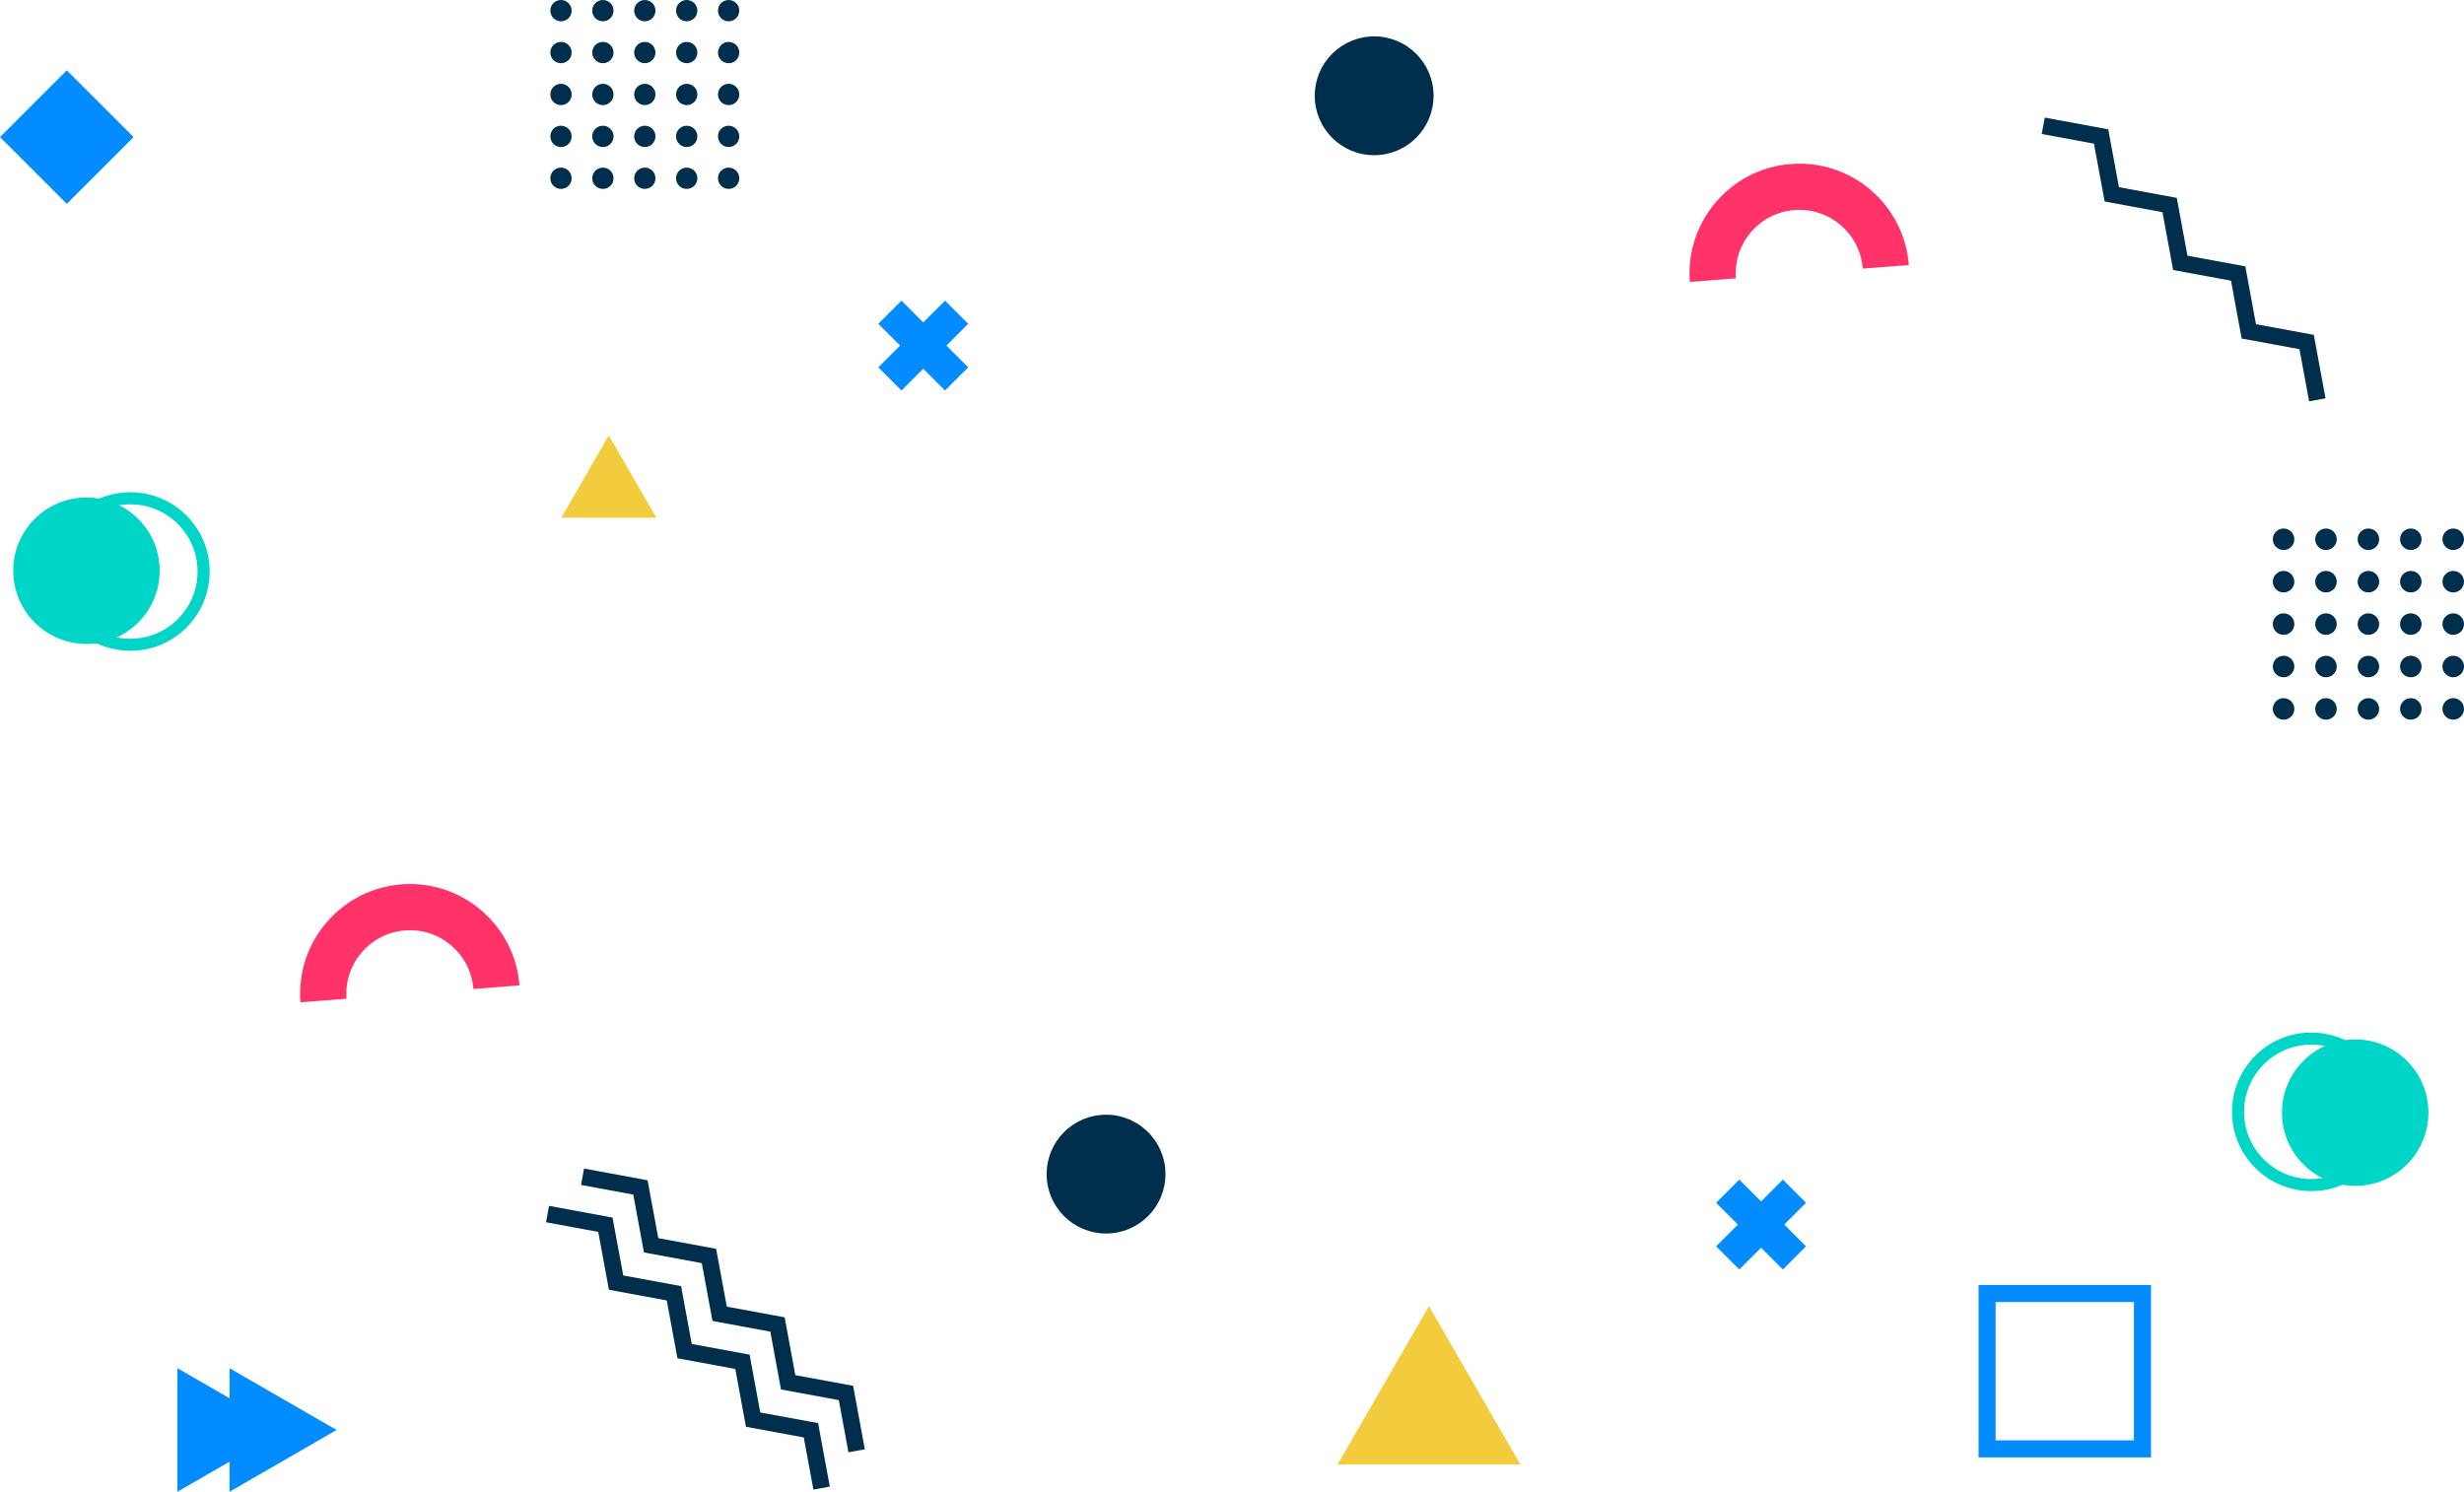 <?xml version="1.0" encoding="UTF-8"?>
<svg id="Calque_1" xmlns="http://www.w3.org/2000/svg" viewBox="0 0 1073.28 649.88">
  <defs>
    <style>
      .cls-1 {
        fill: #f2cc3d;
      }

      .cls-1, .cls-2, .cls-3, .cls-4, .cls-5 {
        fill-rule: evenodd;
      }

      .cls-2 {
        fill: #ff3369;
      }

      .cls-6, .cls-3 {
        fill: #00d6c7;
      }

      .cls-7, .cls-4 {
        fill: #038cff;
      }

      .cls-5 {
        fill: #002e4d;
      }
    </style>
  </defs>
  <path class="cls-5" d="M244.36,0c2.56,0,4.64,2.07,4.64,4.64s-2.07,4.64-4.64,4.64-4.64-2.07-4.64-4.64S241.79,0,244.36,0h0Z"/>
  <path class="cls-5" d="M244.36,18.26c2.56,0,4.64,2.07,4.64,4.64s-2.07,4.64-4.64,4.64-4.64-2.07-4.64-4.64,2.07-4.64,4.64-4.64h0Z"/>
  <path class="cls-5" d="M244.36,36.51c2.56,0,4.64,2.07,4.64,4.64s-2.07,4.64-4.64,4.64-4.64-2.07-4.64-4.64,2.07-4.64,4.64-4.64h0Z"/>
  <path class="cls-5" d="M244.36,54.77c2.56,0,4.64,2.07,4.64,4.64s-2.07,4.64-4.64,4.64-4.64-2.07-4.64-4.64,2.07-4.64,4.64-4.64h0Z"/>
  <path class="cls-5" d="M244.36,73.02c2.56,0,4.64,2.07,4.64,4.64s-2.07,4.64-4.64,4.64-4.64-2.07-4.64-4.64,2.07-4.64,4.64-4.64h0Z"/>
  <path class="cls-5" d="M262.61,0c2.56,0,4.64,2.07,4.64,4.64s-2.07,4.64-4.64,4.64-4.64-2.07-4.64-4.64S260.05,0,262.61,0h0Z"/>
  <path class="cls-5" d="M262.61,18.26c2.56,0,4.64,2.07,4.64,4.64s-2.07,4.64-4.64,4.64-4.64-2.07-4.64-4.64,2.07-4.64,4.64-4.64h0Z"/>
  <path class="cls-5" d="M262.61,36.51c2.56,0,4.64,2.07,4.64,4.64s-2.07,4.64-4.64,4.64-4.64-2.07-4.64-4.64,2.07-4.64,4.64-4.64h0Z"/>
  <path class="cls-5" d="M262.61,54.77c2.56,0,4.64,2.07,4.64,4.64s-2.07,4.64-4.64,4.64-4.64-2.07-4.64-4.64,2.07-4.64,4.64-4.64h0Z"/>
  <path class="cls-5" d="M262.61,73.02c2.56,0,4.64,2.07,4.64,4.64s-2.07,4.64-4.64,4.64-4.64-2.07-4.64-4.64,2.07-4.64,4.64-4.64h0Z"/>
  <path class="cls-5" d="M280.87,0c2.56,0,4.64,2.07,4.64,4.64s-2.07,4.64-4.64,4.64-4.64-2.07-4.64-4.64S278.31,0,280.87,0h0Z"/>
  <path class="cls-5" d="M280.87,18.26c2.56,0,4.64,2.07,4.64,4.64s-2.07,4.64-4.64,4.64-4.64-2.07-4.64-4.64,2.07-4.64,4.64-4.64h0Z"/>
  <path class="cls-5" d="M280.87,36.51c2.56,0,4.64,2.07,4.64,4.64s-2.07,4.64-4.64,4.64-4.64-2.07-4.64-4.64,2.07-4.64,4.64-4.64h0Z"/>
  <path class="cls-5" d="M280.87,54.77c2.56,0,4.64,2.07,4.64,4.64s-2.07,4.64-4.64,4.64-4.64-2.07-4.64-4.64,2.07-4.64,4.64-4.64h0Z"/>
  <path class="cls-5" d="M280.87,73.02c2.56,0,4.64,2.07,4.64,4.64s-2.07,4.64-4.64,4.64-4.64-2.07-4.64-4.64,2.07-4.64,4.64-4.64h0Z"/>
  <path class="cls-5" d="M299.12,0c2.56,0,4.64,2.07,4.64,4.64s-2.07,4.64-4.64,4.64-4.64-2.07-4.64-4.64S296.56,0,299.12,0h0Z"/>
  <path class="cls-5" d="M299.12,18.26c2.56,0,4.64,2.07,4.64,4.64s-2.07,4.64-4.64,4.64-4.64-2.07-4.64-4.64,2.07-4.64,4.64-4.64h0Z"/>
  <path class="cls-5" d="M299.12,36.51c2.56,0,4.64,2.07,4.64,4.64s-2.07,4.64-4.64,4.64-4.64-2.07-4.64-4.64,2.07-4.64,4.64-4.64h0Z"/>
  <path class="cls-5" d="M299.12,54.77c2.56,0,4.64,2.07,4.64,4.64s-2.07,4.64-4.64,4.64-4.64-2.07-4.64-4.64,2.07-4.64,4.64-4.64h0Z"/>
  <path class="cls-5" d="M299.12,73.02c2.56,0,4.64,2.07,4.64,4.64s-2.07,4.64-4.64,4.64-4.64-2.07-4.64-4.64,2.07-4.64,4.64-4.64h0Z"/>
  <path class="cls-5" d="M317.38,0c2.56,0,4.64,2.07,4.64,4.64s-2.07,4.64-4.64,4.64-4.64-2.07-4.64-4.64S314.82,0,317.38,0h0Z"/>
  <path class="cls-5" d="M317.38,18.26c2.56,0,4.64,2.07,4.64,4.64s-2.07,4.64-4.64,4.64-4.64-2.07-4.64-4.64,2.07-4.64,4.64-4.64h0Z"/>
  <path class="cls-5" d="M317.38,36.51c2.56,0,4.64,2.07,4.64,4.64s-2.07,4.64-4.64,4.64-4.64-2.07-4.64-4.64,2.07-4.64,4.64-4.64h0Z"/>
  <path class="cls-5" d="M317.38,54.77c2.56,0,4.64,2.07,4.64,4.64s-2.07,4.64-4.64,4.64-4.64-2.07-4.64-4.64,2.07-4.64,4.64-4.64h0Z"/>
  <path class="cls-5" d="M317.38,73.02c2.56,0,4.64,2.07,4.64,4.64s-2.07,4.64-4.64,4.64-4.64-2.07-4.64-4.64,2.07-4.64,4.64-4.64h0Z"/>
  <polygon class="cls-5" points="1012.96 173.52 1005.81 174.84 1001.62 152.12 976.43 147.47 971.79 122.28 946.59 117.63 941.94 92.43 916.75 87.78 912.09 62.58 889.34 58.37 890.66 51.23 918.32 56.34 922.98 81.54 948.17 86.2 952.83 111.39 978.02 116.04 982.67 141.23 1007.86 145.88 1012.96 173.52 1012.96 173.52"/>
  <path class="cls-3" d="M37.66,216.73c17.62,0,31.9,14.28,31.9,31.9s-14.28,31.9-31.9,31.9-31.9-14.28-31.9-31.9,14.28-31.9,31.9-31.9h0Z"/>
  <path class="cls-6" d="M56.79,214.45c9.54,0,18.17,3.87,24.42,10.11,6.25,6.25,10.12,14.88,10.12,24.42s-3.87,18.17-10.12,24.42c-6.25,6.25-14.88,10.11-24.42,10.11s-18.17-3.87-24.42-10.11c-6.25-6.25-10.11-14.88-10.11-24.42s3.87-18.17,10.11-24.42c6.25-6.25,14.88-10.11,24.42-10.11h0ZM77.49,228.28c-5.3-5.3-12.62-8.57-20.7-8.57s-15.4,3.28-20.7,8.57c-5.3,5.3-8.57,12.62-8.57,20.7s3.28,15.4,8.57,20.7c5.3,5.3,12.62,8.57,20.7,8.57s15.4-3.28,20.7-8.57c5.3-5.3,8.57-12.62,8.57-20.7s-3.28-15.4-8.57-20.7h0Z"/>
  <path class="cls-3" d="M1025.89,516.61c-17.62,0-31.9-14.28-31.9-31.9s14.28-31.9,31.9-31.9,31.9,14.28,31.9,31.9-14.28,31.9-31.9,31.9h0Z"/>
  <path class="cls-6" d="M1006.76,518.89c-9.54,0-18.17-3.87-24.42-10.11-6.25-6.25-10.11-14.88-10.11-24.42s3.87-18.17,10.11-24.42c6.25-6.25,14.88-10.11,24.42-10.11s18.17,3.87,24.42,10.11c6.25,6.25,10.11,14.88,10.11,24.42s-3.87,18.17-10.11,24.42c-6.25,6.25-14.88,10.11-24.42,10.11h0ZM986.06,505.06c5.3,5.3,12.62,8.57,20.7,8.57s15.4-3.28,20.7-8.57c5.3-5.3,8.57-12.62,8.57-20.7s-3.28-15.4-8.57-20.7c-5.3-5.3-12.62-8.57-20.7-8.57s-15.4,3.28-20.7,8.57c-5.3,5.3-8.57,12.62-8.57,20.7s3.28,15.4,8.57,20.7h0Z"/>
  <path class="cls-5" d="M994.69,230.24c2.59,0,4.69,2.1,4.69,4.69s-2.1,4.69-4.69,4.69-4.69-2.1-4.69-4.69,2.1-4.69,4.69-4.69h0Z"/>
  <path class="cls-5" d="M994.69,248.72c2.59,0,4.69,2.1,4.69,4.69s-2.1,4.69-4.69,4.69-4.69-2.1-4.69-4.69,2.1-4.69,4.69-4.69h0Z"/>
  <path class="cls-5" d="M994.69,267.19c2.59,0,4.69,2.1,4.69,4.69s-2.1,4.69-4.69,4.69-4.69-2.1-4.69-4.69,2.1-4.69,4.69-4.69h0Z"/>
  <path class="cls-5" d="M994.69,285.67c2.59,0,4.69,2.1,4.69,4.69s-2.1,4.69-4.69,4.69-4.69-2.1-4.69-4.69,2.1-4.69,4.69-4.69h0Z"/>
  <path class="cls-5" d="M994.69,304.14c2.59,0,4.69,2.1,4.69,4.69s-2.1,4.69-4.69,4.69-4.69-2.1-4.69-4.69,2.1-4.69,4.69-4.69h0Z"/>
  <path class="cls-5" d="M1013.16,230.24c2.59,0,4.69,2.1,4.69,4.69s-2.1,4.69-4.69,4.69-4.69-2.1-4.69-4.69,2.1-4.69,4.69-4.69h0Z"/>
  <path class="cls-5" d="M1013.16,248.72c2.59,0,4.69,2.1,4.69,4.69s-2.1,4.69-4.69,4.69-4.69-2.1-4.69-4.69,2.1-4.69,4.69-4.69h0Z"/>
  <path class="cls-5" d="M1013.16,267.19c2.59,0,4.69,2.1,4.69,4.69s-2.1,4.69-4.69,4.69-4.69-2.1-4.69-4.69,2.1-4.69,4.69-4.69h0Z"/>
  <path class="cls-5" d="M1013.16,285.67c2.59,0,4.69,2.1,4.69,4.69s-2.1,4.69-4.69,4.69-4.69-2.1-4.69-4.69,2.1-4.69,4.69-4.69h0Z"/>
  <path class="cls-5" d="M1013.16,304.14c2.59,0,4.69,2.1,4.69,4.69s-2.1,4.69-4.69,4.69-4.69-2.1-4.69-4.69,2.1-4.69,4.69-4.69h0Z"/>
  <path class="cls-5" d="M1031.64,230.24c2.59,0,4.69,2.1,4.69,4.69s-2.1,4.69-4.69,4.69-4.69-2.1-4.69-4.69,2.1-4.69,4.69-4.69h0Z"/>
  <path class="cls-5" d="M1031.64,248.72c2.59,0,4.69,2.1,4.69,4.69s-2.1,4.69-4.69,4.69-4.69-2.1-4.69-4.69,2.1-4.69,4.69-4.69h0Z"/>
  <path class="cls-5" d="M1031.64,267.19c2.59,0,4.69,2.1,4.69,4.69s-2.1,4.69-4.69,4.69-4.69-2.1-4.69-4.69,2.1-4.69,4.69-4.69h0Z"/>
  <path class="cls-5" d="M1031.64,285.67c2.59,0,4.69,2.1,4.69,4.69s-2.1,4.69-4.69,4.69-4.69-2.1-4.69-4.69,2.1-4.69,4.69-4.69h0Z"/>
  <path class="cls-5" d="M1031.64,304.14c2.59,0,4.69,2.1,4.69,4.69s-2.1,4.69-4.69,4.69-4.69-2.1-4.69-4.69,2.1-4.69,4.69-4.69h0Z"/>
  <path class="cls-5" d="M1050.11,230.24c2.59,0,4.69,2.1,4.69,4.69s-2.1,4.69-4.69,4.69-4.69-2.1-4.69-4.69,2.1-4.69,4.69-4.69h0Z"/>
  <path class="cls-5" d="M1050.11,248.72c2.59,0,4.69,2.1,4.69,4.69s-2.1,4.69-4.69,4.69-4.69-2.1-4.69-4.69,2.1-4.69,4.69-4.69h0Z"/>
  <path class="cls-5" d="M1050.11,267.19c2.59,0,4.69,2.1,4.69,4.69s-2.1,4.69-4.69,4.69-4.69-2.1-4.69-4.69,2.1-4.69,4.69-4.69h0Z"/>
  <path class="cls-5" d="M1050.11,285.67c2.59,0,4.69,2.1,4.69,4.69s-2.1,4.69-4.69,4.69-4.69-2.1-4.69-4.69,2.1-4.69,4.69-4.69h0Z"/>
  <path class="cls-5" d="M1050.11,304.14c2.59,0,4.69,2.1,4.69,4.69s-2.1,4.69-4.69,4.69-4.69-2.1-4.69-4.69,2.1-4.69,4.69-4.69h0Z"/>
  <path class="cls-5" d="M1068.59,230.24c2.59,0,4.69,2.1,4.69,4.69s-2.1,4.69-4.69,4.69-4.69-2.1-4.69-4.69,2.1-4.69,4.69-4.69h0Z"/>
  <path class="cls-5" d="M1068.59,248.72c2.59,0,4.69,2.1,4.69,4.69s-2.1,4.69-4.69,4.69-4.69-2.1-4.69-4.69,2.1-4.69,4.69-4.69h0Z"/>
  <path class="cls-5" d="M1068.59,267.19c2.59,0,4.69,2.1,4.69,4.69s-2.1,4.69-4.69,4.69-4.69-2.1-4.69-4.69,2.1-4.69,4.69-4.69h0Z"/>
  <path class="cls-5" d="M1068.59,285.67c2.59,0,4.69,2.1,4.69,4.69s-2.1,4.69-4.69,4.69-4.69-2.1-4.69-4.69,2.1-4.69,4.69-4.69h0Z"/>
  <path class="cls-5" d="M1068.59,304.14c2.59,0,4.69,2.1,4.69,4.69s-2.1,4.69-4.69,4.69-4.69-2.1-4.69-4.69,2.1-4.69,4.69-4.69h0Z"/>
  <polygon class="cls-4" points="29.09 30.64 58.18 59.72 29.09 88.81 0 59.72 29.09 30.64 29.09 30.64"/>
  <polygon class="cls-4" points="146.61 622.96 123.3 636.42 99.98 649.88 99.98 622.96 99.98 596.04 123.3 609.5 146.61 622.96 146.61 622.96"/>
  <polygon class="cls-4" points="123.91 622.96 100.59 636.42 77.28 649.88 77.28 622.96 77.28 596.04 100.59 609.5 123.91 622.96 123.91 622.96"/>
  <polygon class="cls-5" points="376.71 631.37 369.57 632.68 365.38 609.95 340.19 605.31 335.54 580.12 310.35 575.47 305.69 550.27 280.5 545.62 275.84 520.41 253.1 516.21 254.41 509.07 282.07 514.18 286.74 539.39 311.93 544.04 316.59 569.23 341.78 573.88 346.43 599.07 371.61 603.72 376.71 631.37 376.71 631.37"/>
  <polygon class="cls-5" points="361.45 647.62 354.31 648.94 350.11 626.21 324.93 621.56 320.28 596.37 295.09 591.72 290.43 566.53 265.24 561.87 260.58 536.67 237.84 532.46 239.15 525.32 266.81 530.44 271.48 555.64 296.67 560.29 301.32 585.49 326.52 590.14 331.16 615.33 356.35 619.97 361.45 647.62 361.45 647.62"/>
  <path class="cls-5" d="M598.56,15.85c14.29,0,25.88,11.58,25.88,25.88s-11.58,25.88-25.88,25.88-25.88-11.58-25.88-25.88,11.58-25.88,25.88-25.88h0Z"/>
  <polygon class="cls-4" points="776.59 513.89 786.67 523.98 777.19 533.47 786.67 542.95 776.59 553.04 767.1 543.55 757.61 553.04 747.52 542.95 757.01 533.47 747.52 523.98 757.61 513.89 767.1 523.38 776.59 513.89 776.59 513.89"/>
  <polygon class="cls-4" points="411.64 130.97 421.73 141.06 412.25 150.54 421.73 160.03 411.64 170.11 402.16 160.63 392.67 170.11 382.59 160.03 392.07 150.54 382.59 141.06 392.67 130.97 402.16 140.46 411.64 130.97 411.64 130.97"/>
  <path class="cls-2" d="M130.87,436.64c-2.03-26.35,17.68-49.35,44.02-51.38,26.35-2.03,49.35,17.68,51.38,44.02l-20.07,1.55c-1.18-15.26-14.5-26.68-29.76-25.5-15.26,1.18-26.68,14.5-25.5,29.76l-20.07,1.55h0Z"/>
  <path class="cls-2" d="M736.06,122.82c-2.03-26.35,17.68-49.35,44.02-51.38,26.35-2.03,49.35,17.68,51.38,44.02l-20.07,1.55c-1.18-15.26-14.5-26.68-29.76-25.5-15.26,1.18-26.68,14.5-25.5,29.76l-20.07,1.55h0Z"/>
  <path class="cls-7" d="M865.55,559.79h71.39v75.11h-75.11v-75.11h3.72ZM929.51,567.22h-60.25v60.25h60.25v-60.25h0Z"/>
  <path class="cls-5" d="M481.78,485.61c14.29,0,25.88,11.58,25.88,25.88s-11.58,25.88-25.88,25.88-25.88-11.58-25.88-25.88,11.58-25.88,25.88-25.88h0Z"/>
  <polygon class="cls-1" points="622.44 569.03 642.34 603.5 662.25 637.98 622.44 637.98 582.63 637.98 602.53 603.5 622.44 569.03 622.44 569.03"/>
  <polygon class="cls-1" points="265.2 189.69 275.55 207.6 285.89 225.52 265.2 225.52 244.52 225.52 254.86 207.6 265.2 189.69 265.2 189.69"/>
</svg>

